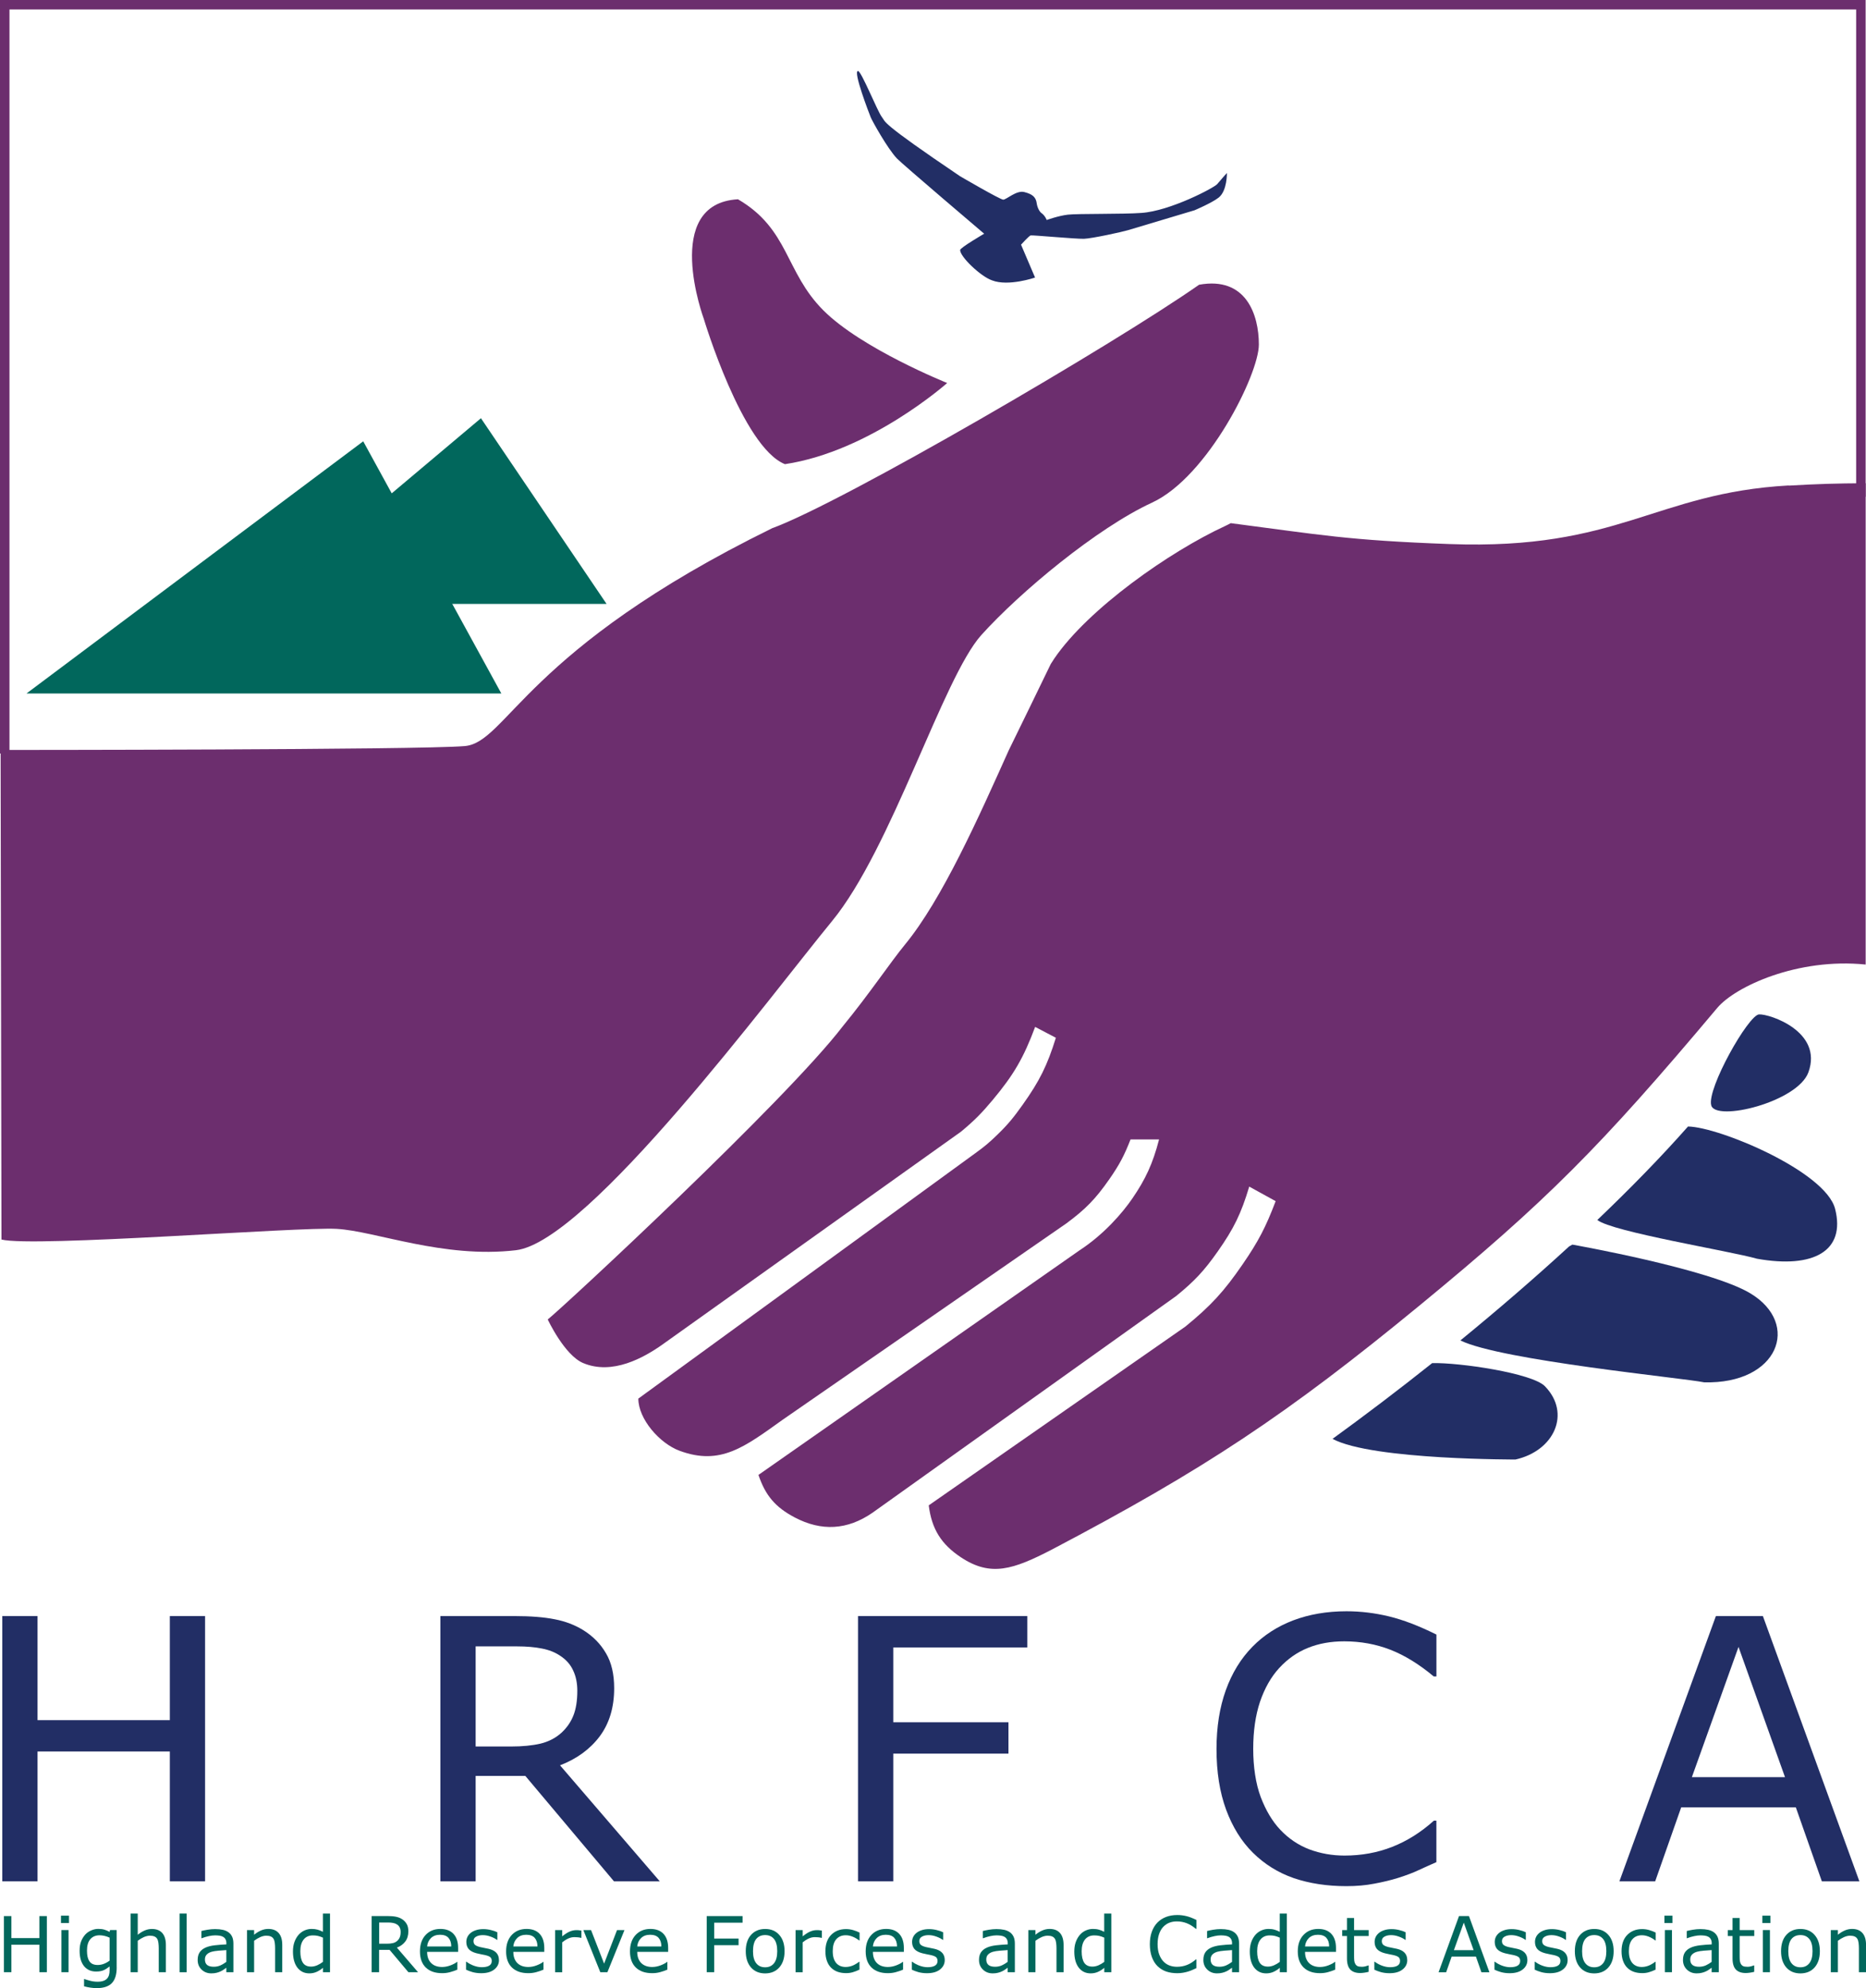 <?xml version="1.0" encoding="UTF-8"?>
<svg id="Layer_2" data-name="Layer 2" xmlns="http://www.w3.org/2000/svg" viewBox="0 0 496.63 528.86">
  <defs>
    <style>
      .cls-1, .cls-2 {
        fill: #6c2e6e;
      }

      .cls-3, .cls-4 {
        fill: #01675c;
      }

      .cls-5, .cls-6 {
        fill: #222e65;
      }

      .cls-6, .cls-2, .cls-4 {
        fill-rule: evenodd;
      }

      .cls-7 {
        fill: none;
        stroke: #6c2e6e;
        stroke-miterlimit: 3.86;
        stroke-width: 2.52px;
      }
    </style>
  </defs>
  <g id="Layer_1-2" data-name="Layer 1">
    <polygon class="cls-6" points="54.58 500.44 45.2 500.44 45.2 465.9 9.99 465.9 9.99 500.44 .61 500.44 .61 429.88 9.99 429.88 9.99 457.56 45.2 457.56 45.2 429.88 54.58 429.88 54.58 500.44"/>
    <path class="cls-6" d="M153.65,449.74c0-2.02-.36-3.81-1.09-5.35-.7-1.58-1.86-2.91-3.51-3.98-1.36-.91-2.97-1.55-4.83-1.9-1.86-.38-4.06-.57-6.59-.57h-11.04v26.63h9.48c2.97,0,5.56-.25,7.77-.76,2.21-.54,4.09-1.52,5.64-2.94,1.42-1.33,2.46-2.84,3.13-4.55,.69-1.74,1.04-3.93,1.04-6.59Zm21.94,50.7h-12.18l-23.6-28.05h-13.22v28.05h-9.38v-70.56h19.76c4.26,0,7.82,.28,10.66,.85,2.84,.54,5.4,1.52,7.68,2.94,2.56,1.61,4.55,3.65,5.97,6.11,1.45,2.43,2.18,5.53,2.18,9.29,0,5.09-1.28,9.35-3.84,12.79-2.56,3.41-6.08,5.99-10.57,7.72l26.54,30.85Z"/>
    <polygon class="cls-6" points="273.42 438.22 237.74 438.22 237.74 458.13 268.4 458.13 268.4 466.47 237.74 466.47 237.74 500.44 228.36 500.44 228.36 429.88 273.42 429.88 273.42 438.22"/>
    <path class="cls-6" d="M382.3,495.33c-1.74,.76-3.32,1.47-4.74,2.13-1.39,.66-3.22,1.36-5.5,2.08-1.93,.6-4.03,1.1-6.3,1.52-2.24,.44-4.72,.66-7.44,.66-5.12,0-9.78-.71-13.98-2.13-4.17-1.45-7.8-3.71-10.9-6.78-3.03-3-5.4-6.81-7.11-11.42-1.71-4.64-2.56-10.03-2.56-16.16,0-5.81,.82-11.01,2.46-15.59,1.64-4.58,4.01-8.45,7.11-11.61,3-3.06,6.62-5.4,10.85-7.01,4.26-1.61,8.99-2.42,14.17-2.42,3.79,0,7.57,.46,11.33,1.37,3.79,.92,7.99,2.53,12.61,4.83v11.14h-.71c-3.89-3.25-7.74-5.62-11.56-7.11-3.82-1.48-7.91-2.23-12.27-2.23-3.57,0-6.79,.58-9.67,1.75-2.84,1.14-5.39,2.92-7.63,5.35-2.18,2.37-3.88,5.37-5.12,9-1.2,3.6-1.8,7.77-1.8,12.51s.66,9.23,1.99,12.79c1.36,3.57,3.09,6.48,5.21,8.72,2.21,2.34,4.78,4.08,7.72,5.21,2.97,1.11,6.1,1.66,9.38,1.66,4.52,0,8.75-.77,12.7-2.32,3.95-1.55,7.64-3.87,11.09-6.97h.66v10.99Z"/>
    <path class="cls-6" d="M475.07,472.72l-12.37-34.64-12.41,34.64h24.78Zm19.81,27.72h-10l-6.92-19.67h-30.52l-6.92,19.67h-9.52l25.68-70.56h12.51l25.68,70.56Z"/>
    <polygon class="cls-4" points="12.47 524.61 10.48 524.61 10.48 517.3 3.03 517.3 3.03 524.61 1.04 524.61 1.04 509.68 3.03 509.68 3.03 515.54 10.48 515.54 10.48 509.68 12.47 509.68 12.47 524.61"/>
    <path class="cls-4" d="M18.24,524.61h-1.89v-11.21h1.89v11.21Zm.12-13.08h-2.13v-1.96h2.13v1.96Z"/>
    <path class="cls-4" d="M29.17,521.53v-6.11c-.5-.23-.97-.39-1.4-.48-.43-.1-.86-.15-1.28-.15-1.04,0-1.85,.35-2.45,1.04-.6,.7-.89,1.7-.89,3.03s.22,2.21,.66,2.86c.44,.65,1.17,.97,2.2,.97,.55,0,1.1-.1,1.64-.31,.55-.21,1.06-.5,1.52-.85Zm1.89,1.8c0,1.9-.43,3.29-1.29,4.18-.86,.89-2.19,1.33-3.98,1.33-.6,0-1.18-.04-1.75-.13-.56-.08-1.12-.2-1.67-.35v-1.93h.1c.31,.12,.8,.27,1.46,.44,.67,.18,1.34,.27,2.01,.27s1.17-.08,1.6-.23c.42-.15,.75-.37,.98-.64,.23-.26,.4-.58,.5-.94,.1-.37,.15-.78,.15-1.23v-1.02c-.57,.45-1.11,.8-1.64,1.02-.52,.22-1.17,.33-1.98,.33-1.34,0-2.4-.48-3.19-1.44-.78-.97-1.17-2.33-1.17-4.09,0-.96,.13-1.79,.4-2.49,.27-.7,.65-1.31,1.11-1.82,.43-.47,.96-.84,1.59-1.1,.62-.27,1.24-.4,1.86-.4,.65,0,1.19,.07,1.62,.2,.44,.13,.91,.32,1.39,.59l.12-.48h1.77v9.93Z"/>
    <path class="cls-4" d="M44.14,524.61h-1.89v-6.38c0-.51-.03-1-.09-1.44-.06-.46-.17-.81-.33-1.06-.17-.28-.41-.49-.72-.62-.31-.14-.72-.21-1.22-.21s-1.05,.13-1.62,.38c-.56,.25-1.1,.58-1.61,.97v8.37h-1.89v-15.61h1.89v5.65c.59-.49,1.2-.87,1.83-1.14,.63-.27,1.27-.41,1.94-.41,1.21,0,2.13,.36,2.77,1.09,.63,.73,.95,1.78,.95,3.15v7.27Z"/>
    <rect class="cls-3" x="47.79" y="509.01" width="1.89" height="15.61"/>
    <path class="cls-4" d="M60.24,521.85v-3.12c-.58,.03-1.25,.08-2.04,.15-.78,.07-1.39,.16-1.85,.29-.54,.15-.98,.39-1.31,.72-.33,.32-.5,.77-.5,1.33,0,.64,.19,1.13,.58,1.46,.39,.32,.98,.48,1.78,.48,.66,0,1.27-.13,1.82-.38,.55-.26,1.06-.57,1.52-.93Zm1.88,2.76h-1.88v-1.19c-.17,.11-.39,.27-.68,.48-.28,.2-.56,.36-.82,.48-.31,.15-.68,.28-1.08,.38-.41,.11-.89,.16-1.43,.16-1.01,0-1.87-.33-2.57-1-.7-.67-1.05-1.52-1.05-2.56,0-.85,.18-1.53,.54-2.06,.37-.53,.89-.94,1.56-1.24,.68-.3,1.5-.5,2.46-.61,.96-.11,1.98-.19,3.08-.24v-.29c0-.43-.08-.78-.23-1.06-.15-.28-.36-.5-.64-.66-.27-.15-.59-.26-.96-.31-.37-.05-.77-.08-1.17-.08-.5,0-1.05,.07-1.66,.2-.61,.13-1.24,.31-1.89,.56h-.1v-1.92c.37-.1,.9-.21,1.59-.33,.7-.12,1.38-.18,2.06-.18,.79,0,1.47,.07,2.06,.2,.59,.13,1.1,.35,1.52,.66,.42,.31,.74,.71,.96,1.19,.22,.49,.33,1.09,.33,1.82v7.6Z"/>
    <path class="cls-4" d="M75.11,524.61h-1.89v-6.38c0-.51-.03-1-.09-1.44-.06-.46-.17-.81-.33-1.06-.17-.28-.41-.49-.72-.62-.31-.14-.72-.21-1.22-.21s-1.05,.13-1.61,.38c-.56,.25-1.1,.58-1.62,.97v8.37h-1.89v-11.21h1.89v1.24c.59-.49,1.2-.87,1.83-1.14,.63-.27,1.27-.41,1.94-.41,1.21,0,2.13,.36,2.77,1.09,.64,.73,.95,1.78,.95,3.15v7.27Z"/>
    <path class="cls-4" d="M85.95,521.85v-6.43c-.51-.23-.96-.38-1.36-.47-.4-.09-.84-.13-1.31-.13-1.06,0-1.88,.37-2.47,1.1-.59,.74-.88,1.78-.88,3.13s.23,2.34,.68,3.04c.45,.69,1.18,1.03,2.19,1.03,.53,0,1.08-.12,1.62-.35,.55-.24,1.06-.55,1.53-.92Zm1.89,2.76h-1.89v-1.17c-.54,.47-1.11,.83-1.7,1.09-.59,.26-1.23,.39-1.92,.39-1.34,0-2.4-.52-3.19-1.54-.78-1.03-1.17-2.46-1.17-4.28,0-.95,.13-1.79,.4-2.54,.27-.74,.64-1.37,1.1-1.9,.46-.51,.98-.9,1.58-1.16,.61-.27,1.24-.4,1.89-.4,.59,0,1.11,.06,1.57,.19,.45,.12,.93,.31,1.43,.57v-4.85h1.89v15.61Z"/>
    <path class="cls-4" d="M106.63,513.88c0-.43-.08-.81-.23-1.13-.15-.33-.39-.62-.74-.84-.29-.19-.63-.33-1.02-.4-.39-.08-.86-.12-1.39-.12h-2.34v5.64h2.01c.63,0,1.18-.05,1.64-.16,.47-.11,.87-.32,1.19-.62,.3-.28,.52-.6,.66-.96,.15-.37,.22-.83,.22-1.39Zm4.64,10.73h-2.58l-5-5.94h-2.8v5.94h-1.99v-14.94h4.18c.9,0,1.66,.06,2.26,.18,.6,.11,1.14,.32,1.62,.62,.54,.34,.96,.77,1.26,1.29,.31,.51,.46,1.17,.46,1.97,0,1.08-.27,1.98-.81,2.71-.54,.72-1.29,1.27-2.24,1.63l5.62,6.53Z"/>
    <path class="cls-4" d="M120.1,517.76c0-.99-.26-1.75-.75-2.3-.49-.54-1.23-.81-2.24-.81s-1.82,.3-2.42,.89c-.6,.6-.93,1.33-1.01,2.22h6.42Zm1.84,1.44h-8.26c0,.69,.1,1.29,.31,1.81,.21,.51,.49,.93,.85,1.25,.35,.32,.76,.56,1.23,.72,.48,.16,1.01,.24,1.59,.24,.76,0,1.53-.15,2.3-.45,.78-.31,1.33-.61,1.66-.9h.1v2.06c-.64,.27-1.28,.49-1.95,.67-.66,.18-1.36,.27-2.09,.27-1.86,0-3.31-.5-4.35-1.5-1.04-1.01-1.56-2.44-1.56-4.29s.5-3.29,1.49-4.36c1-1.08,2.32-1.62,3.95-1.62,1.51,0,2.67,.44,3.49,1.32,.82,.88,1.23,2.14,1.23,3.76v1.02Z"/>
    <path class="cls-4" d="M132.8,521.38c0,1.02-.42,1.86-1.27,2.52-.84,.66-2,.98-3.46,.98-.83,0-1.59-.1-2.29-.29-.69-.2-1.27-.42-1.74-.65v-2.12h.1c.6,.45,1.26,.81,1.99,1.07,.73,.26,1.43,.39,2.1,.39,.83,0,1.48-.13,1.95-.4,.47-.27,.7-.69,.7-1.26,0-.44-.13-.78-.38-1-.25-.23-.74-.42-1.46-.58-.27-.06-.62-.13-1.05-.21-.43-.08-.82-.17-1.17-.26-.98-.26-1.68-.64-2.1-1.14-.41-.51-.61-1.13-.61-1.87,0-.46,.09-.9,.28-1.3,.19-.41,.48-.77,.87-1.09,.37-.31,.85-.56,1.42-.74,.58-.19,1.23-.28,1.95-.28,.67,0,1.34,.08,2.03,.25,.69,.16,1.26,.36,1.71,.59v2.02h-.1c-.48-.35-1.07-.65-1.76-.89-.69-.25-1.36-.37-2.03-.37-.69,0-1.27,.13-1.75,.4-.48,.26-.71,.65-.71,1.17,0,.46,.14,.81,.43,1.04,.28,.23,.74,.42,1.36,.57,.35,.08,.74,.16,1.16,.24,.43,.08,.8,.15,1.08,.22,.88,.2,1.55,.54,2.03,1.03,.47,.5,.71,1.15,.71,1.97Z"/>
    <path class="cls-4" d="M143.04,517.76c0-.99-.26-1.75-.75-2.3-.49-.54-1.23-.81-2.24-.81s-1.82,.3-2.42,.89c-.6,.6-.93,1.33-1.01,2.22h6.42Zm1.84,1.44h-8.26c0,.69,.1,1.29,.31,1.81,.21,.51,.49,.93,.85,1.25,.35,.32,.76,.56,1.23,.72,.48,.16,1.01,.24,1.58,.24,.76,0,1.53-.15,2.3-.45,.78-.31,1.33-.61,1.66-.9h.1v2.06c-.64,.27-1.28,.49-1.95,.67-.66,.18-1.36,.27-2.09,.27-1.86,0-3.31-.5-4.35-1.5-1.04-1.01-1.56-2.44-1.56-4.29s.5-3.29,1.49-4.36c1-1.08,2.32-1.62,3.95-1.62,1.51,0,2.68,.44,3.49,1.32,.82,.88,1.23,2.14,1.23,3.76v1.02Z"/>
    <path class="cls-4" d="M154.73,515.47h-.1c-.28-.07-.56-.11-.82-.14-.26-.03-.57-.05-.93-.05-.58,0-1.14,.13-1.69,.39-.54,.25-1.06,.59-1.56,.99v7.96h-1.89v-11.21h1.89v1.66c.75-.6,1.41-1.03,1.98-1.27,.58-.25,1.16-.38,1.76-.38,.33,0,.56,0,.71,.03,.15,.01,.37,.04,.66,.09v1.94Z"/>
    <polygon class="cls-4" points="166.2 513.41 161.66 524.61 159.77 524.61 155.26 513.41 157.31 513.41 160.78 522.33 164.22 513.41 166.2 513.41"/>
    <path class="cls-4" d="M176.02,517.76c0-.99-.26-1.75-.75-2.3-.49-.54-1.23-.81-2.24-.81s-1.82,.3-2.42,.89c-.6,.6-.93,1.33-1.01,2.22h6.42Zm1.84,1.44h-8.26c0,.69,.1,1.29,.31,1.81,.21,.51,.49,.93,.85,1.25,.35,.32,.76,.56,1.23,.72,.48,.16,1.01,.24,1.58,.24,.76,0,1.53-.15,2.3-.45,.78-.31,1.33-.61,1.65-.9h.1v2.06c-.64,.27-1.28,.49-1.95,.67-.66,.18-1.36,.27-2.09,.27-1.86,0-3.31-.5-4.35-1.5-1.04-1.01-1.56-2.44-1.56-4.29s.5-3.29,1.49-4.36c1-1.08,2.32-1.62,3.95-1.62,1.51,0,2.67,.44,3.49,1.32,.82,.88,1.23,2.14,1.23,3.76v1.02Z"/>
    <polygon class="cls-4" points="197.63 511.44 190.08 511.44 190.08 515.66 196.57 515.66 196.57 517.42 190.08 517.42 190.08 524.61 188.09 524.61 188.09 509.68 197.63 509.68 197.63 511.44"/>
    <path class="cls-4" d="M206.86,519.02c0-1.45-.28-2.53-.85-3.23-.57-.71-1.36-1.06-2.37-1.06s-1.82,.35-2.39,1.06c-.56,.7-.84,1.78-.84,3.23s.28,2.47,.85,3.2c.57,.72,1.36,1.08,2.38,1.08s1.79-.36,2.36-1.07c.58-.72,.86-1.79,.86-3.21Zm1.95,0c0,1.83-.47,3.27-1.4,4.32-.94,1.06-2.19,1.58-3.76,1.59-1.58,0-2.85-.53-3.78-1.59-.93-1.06-1.39-2.5-1.39-4.32s.46-3.27,1.39-4.32c.94-1.06,2.2-1.59,3.78-1.59s2.83,.53,3.76,1.59c.94,1.06,1.4,2.5,1.4,4.32Z"/>
    <path class="cls-4" d="M218.72,515.47h-.1c-.28-.07-.55-.11-.82-.14-.26-.03-.57-.05-.93-.05-.58,0-1.14,.13-1.68,.39-.54,.25-1.06,.59-1.56,.99v7.96h-1.89v-11.21h1.89v1.66c.75-.6,1.41-1.03,1.98-1.27,.58-.25,1.16-.38,1.76-.38,.33,0,.56,0,.71,.03,.15,.01,.37,.04,.66,.09v1.94Z"/>
    <path class="cls-4" d="M228.78,523.91c-.63,.3-1.23,.54-1.8,.7-.56,.17-1.16,.25-1.8,.25-.81,0-1.55-.12-2.23-.35-.68-.24-1.25-.6-1.74-1.08-.49-.48-.87-1.09-1.13-1.83-.27-.74-.4-1.59-.4-2.58,0-1.83,.5-3.27,1.5-4.31,1.01-1.04,2.34-1.57,3.99-1.57,.64,0,1.27,.09,1.89,.27,.62,.18,1.19,.4,1.71,.66v2.1h-.1c-.58-.45-1.17-.79-1.79-1.03-.61-.24-1.2-.36-1.79-.36-1.07,0-1.92,.36-2.54,1.08-.62,.72-.92,1.77-.92,3.16s.3,2.39,.9,3.12c.61,.72,1.46,1.08,2.56,1.08,.38,0,.77-.05,1.16-.15,.39-.1,.75-.23,1.06-.39,.27-.14,.53-.29,.77-.44,.24-.16,.43-.3,.57-.41h.1v2.08Z"/>
    <path class="cls-4" d="M238.74,517.76c0-.99-.26-1.75-.75-2.3-.49-.54-1.23-.81-2.24-.81s-1.82,.3-2.42,.89c-.6,.6-.93,1.33-1.01,2.22h6.42Zm1.84,1.44h-8.26c0,.69,.1,1.29,.31,1.81,.21,.51,.49,.93,.85,1.25,.35,.32,.76,.56,1.23,.72,.48,.16,1.01,.24,1.58,.24,.76,0,1.53-.15,2.3-.45,.78-.31,1.33-.61,1.66-.9h.1v2.06c-.64,.27-1.28,.49-1.95,.67-.66,.18-1.36,.27-2.09,.27-1.86,0-3.31-.5-4.35-1.5-1.04-1.01-1.56-2.44-1.56-4.29s.5-3.29,1.49-4.36c1-1.08,2.32-1.62,3.95-1.62,1.51,0,2.67,.44,3.49,1.32,.82,.88,1.23,2.14,1.23,3.76v1.02Z"/>
    <path class="cls-4" d="M251.44,521.38c0,1.02-.43,1.86-1.27,2.52-.84,.66-2,.98-3.46,.98-.83,0-1.59-.1-2.29-.29-.69-.2-1.27-.42-1.74-.65v-2.12h.1c.59,.45,1.26,.81,1.99,1.07,.73,.26,1.43,.39,2.1,.39,.83,0,1.48-.13,1.95-.4,.47-.27,.7-.69,.7-1.26,0-.44-.13-.78-.38-1s-.74-.42-1.46-.58c-.27-.06-.62-.13-1.05-.21-.43-.08-.82-.17-1.17-.26-.98-.26-1.68-.64-2.1-1.14-.41-.51-.61-1.13-.61-1.87,0-.46,.09-.9,.28-1.3,.19-.41,.48-.77,.87-1.09,.37-.31,.85-.56,1.42-.74,.58-.19,1.23-.28,1.95-.28,.67,0,1.34,.08,2.03,.25,.69,.16,1.26,.36,1.72,.59v2.02h-.1c-.48-.35-1.07-.65-1.76-.89-.69-.25-1.36-.37-2.03-.37-.69,0-1.27,.13-1.75,.4-.48,.26-.71,.65-.71,1.17,0,.46,.14,.81,.43,1.04,.28,.23,.73,.42,1.36,.57,.35,.08,.74,.16,1.16,.24,.43,.08,.8,.15,1.08,.22,.88,.2,1.55,.54,2.03,1.03,.47,.5,.71,1.15,.71,1.97Z"/>
    <path class="cls-4" d="M268.19,521.85v-3.12c-.58,.03-1.25,.08-2.04,.15-.78,.07-1.39,.16-1.85,.29-.54,.15-.98,.39-1.31,.72-.33,.32-.5,.77-.5,1.33,0,.64,.19,1.13,.58,1.46,.39,.32,.98,.48,1.78,.48,.66,0,1.27-.13,1.82-.38,.55-.26,1.06-.57,1.52-.93Zm1.88,2.76h-1.88v-1.19c-.17,.11-.39,.27-.68,.48-.28,.2-.55,.36-.82,.48-.31,.15-.68,.28-1.08,.38-.41,.11-.89,.16-1.43,.16-1.01,0-1.87-.33-2.57-1-.7-.67-1.05-1.52-1.05-2.56,0-.85,.18-1.53,.54-2.06,.37-.53,.89-.94,1.57-1.24,.68-.3,1.5-.5,2.46-.61,.96-.11,1.98-.19,3.08-.24v-.29c0-.43-.08-.78-.23-1.06-.15-.28-.36-.5-.64-.66-.27-.15-.59-.26-.96-.31-.37-.05-.77-.08-1.17-.08-.49,0-1.05,.07-1.65,.2-.61,.13-1.24,.31-1.89,.56h-.1v-1.92c.37-.1,.9-.21,1.59-.33,.7-.12,1.38-.18,2.06-.18,.79,0,1.47,.07,2.06,.2,.59,.13,1.1,.35,1.53,.66,.42,.31,.74,.71,.96,1.19,.22,.49,.33,1.09,.33,1.82v7.6Z"/>
    <path class="cls-4" d="M283.07,524.61h-1.89v-6.38c0-.51-.03-1-.09-1.44-.06-.46-.17-.81-.33-1.06-.17-.28-.41-.49-.72-.62-.31-.14-.72-.21-1.22-.21s-1.05,.13-1.62,.38c-.56,.25-1.1,.58-1.62,.97v8.37h-1.89v-11.21h1.89v1.24c.59-.49,1.2-.87,1.83-1.14s1.27-.41,1.94-.41c1.21,0,2.13,.36,2.77,1.09,.63,.73,.95,1.78,.95,3.15v7.27Z"/>
    <path class="cls-4" d="M293.9,521.85v-6.43c-.51-.23-.96-.38-1.36-.47-.4-.09-.84-.13-1.31-.13-1.06,0-1.88,.37-2.47,1.1-.59,.74-.88,1.78-.88,3.13s.23,2.34,.68,3.04c.46,.69,1.18,1.03,2.19,1.03,.53,0,1.08-.12,1.62-.35,.55-.24,1.06-.55,1.53-.92Zm1.89,2.76h-1.89v-1.17c-.54,.47-1.11,.83-1.7,1.09-.59,.26-1.23,.39-1.92,.39-1.34,0-2.4-.52-3.19-1.54-.78-1.03-1.17-2.46-1.17-4.28,0-.95,.13-1.79,.4-2.54,.27-.74,.64-1.37,1.1-1.9,.45-.51,.98-.9,1.58-1.16,.61-.27,1.24-.4,1.89-.4,.59,0,1.11,.06,1.56,.19,.46,.12,.93,.31,1.43,.57v-4.85h1.89v15.61Z"/>
    <path class="cls-4" d="M318.41,523.53c-.37,.16-.7,.31-1,.45-.29,.14-.68,.29-1.16,.44-.41,.13-.85,.23-1.33,.32-.47,.09-1,.14-1.58,.14-1.08,0-2.07-.15-2.96-.45-.88-.31-1.65-.79-2.31-1.43-.64-.63-1.14-1.44-1.5-2.42-.36-.98-.54-2.12-.54-3.42,0-1.23,.17-2.33,.52-3.3,.35-.97,.85-1.79,1.5-2.46,.63-.65,1.4-1.14,2.3-1.49,.9-.34,1.9-.51,3-.51,.8,0,1.6,.1,2.4,.29,.8,.19,1.69,.54,2.67,1.02v2.36h-.15c-.82-.69-1.64-1.19-2.45-1.5-.81-.31-1.68-.47-2.6-.47-.76,0-1.44,.12-2.05,.37-.6,.24-1.14,.62-1.62,1.13-.46,.5-.82,1.14-1.08,1.91-.25,.76-.38,1.65-.38,2.65s.14,1.95,.42,2.71c.29,.76,.65,1.37,1.1,1.85,.47,.5,1.01,.86,1.63,1.1,.63,.23,1.29,.35,1.99,.35,.96,0,1.85-.16,2.69-.49,.84-.33,1.62-.82,2.35-1.47h.14v2.33Z"/>
    <path class="cls-4" d="M327.9,521.85v-3.12c-.58,.03-1.25,.08-2.04,.15-.78,.07-1.39,.16-1.85,.29-.54,.15-.98,.39-1.31,.72-.33,.32-.5,.77-.5,1.33,0,.64,.19,1.13,.58,1.46,.39,.32,.98,.48,1.78,.48,.66,0,1.27-.13,1.82-.38,.55-.26,1.06-.57,1.53-.93Zm1.87,2.76h-1.87v-1.19c-.17,.11-.4,.27-.68,.48-.28,.2-.56,.36-.82,.48-.31,.15-.67,.28-1.08,.38-.41,.11-.89,.16-1.43,.16-1.01,0-1.87-.33-2.57-1-.7-.67-1.05-1.52-1.05-2.56,0-.85,.18-1.53,.54-2.06,.37-.53,.89-.94,1.56-1.24,.68-.3,1.5-.5,2.46-.61,.96-.11,1.98-.19,3.08-.24v-.29c0-.43-.08-.78-.23-1.06-.15-.28-.36-.5-.64-.66-.27-.15-.59-.26-.96-.31-.37-.05-.77-.08-1.17-.08-.5,0-1.05,.07-1.66,.2-.61,.13-1.24,.31-1.89,.56h-.1v-1.92c.37-.1,.9-.21,1.59-.33,.7-.12,1.38-.18,2.06-.18,.79,0,1.47,.07,2.06,.2,.59,.13,1.1,.35,1.52,.66,.42,.31,.74,.71,.96,1.19,.22,.49,.33,1.09,.33,1.82v7.6Z"/>
    <path class="cls-4" d="M340.61,521.85v-6.43c-.51-.23-.96-.38-1.36-.47-.4-.09-.84-.13-1.31-.13-1.06,0-1.88,.37-2.47,1.1-.59,.74-.88,1.78-.88,3.13s.23,2.34,.68,3.04c.45,.69,1.18,1.03,2.19,1.03,.54,0,1.08-.12,1.62-.35,.55-.24,1.06-.55,1.54-.92Zm1.89,2.76h-1.89v-1.17c-.54,.47-1.11,.83-1.7,1.09-.59,.26-1.23,.39-1.92,.39-1.34,0-2.4-.52-3.19-1.54-.78-1.03-1.17-2.46-1.17-4.28,0-.95,.13-1.79,.4-2.54,.27-.74,.64-1.37,1.1-1.9,.46-.51,.98-.9,1.59-1.16,.61-.27,1.24-.4,1.89-.4,.59,0,1.11,.06,1.56,.19,.45,.12,.93,.31,1.43,.57v-4.85h1.89v15.61Z"/>
    <path class="cls-4" d="M353.75,517.76c0-.99-.26-1.75-.75-2.3-.49-.54-1.23-.81-2.24-.81s-1.82,.3-2.42,.89c-.6,.6-.93,1.33-1.01,2.22h6.42Zm1.84,1.44h-8.26c0,.69,.1,1.29,.31,1.81,.21,.51,.49,.93,.85,1.25,.35,.32,.76,.56,1.23,.72,.48,.16,1.01,.24,1.58,.24,.76,0,1.53-.15,2.3-.45,.78-.31,1.33-.61,1.66-.9h.1v2.06c-.63,.27-1.28,.49-1.95,.67-.66,.18-1.36,.27-2.09,.27-1.86,0-3.31-.5-4.35-1.5-1.04-1.01-1.57-2.44-1.57-4.29s.5-3.29,1.5-4.36c1-1.08,2.32-1.62,3.95-1.62,1.51,0,2.67,.44,3.49,1.32,.82,.88,1.23,2.14,1.23,3.76v1.02Z"/>
    <path class="cls-4" d="M364.26,524.51c-.36,.09-.74,.17-1.16,.23-.41,.06-.79,.09-1.11,.09-1.14,0-2.01-.31-2.61-.92-.59-.62-.89-1.6-.89-2.96v-5.96h-1.27v-1.58h1.27v-3.22h1.89v3.22h3.89v1.58h-3.89v5.11c0,.59,.01,1.05,.04,1.38,.03,.33,.12,.64,.28,.92,.15,.27,.35,.46,.6,.59,.26,.12,.66,.18,1.18,.18,.31,0,.63-.04,.96-.13,.33-.09,.58-.17,.72-.23h.1v1.7Z"/>
    <path class="cls-4" d="M374.54,521.38c0,1.02-.42,1.86-1.27,2.52-.84,.66-2,.98-3.46,.98-.83,0-1.59-.1-2.29-.29-.69-.2-1.27-.42-1.74-.65v-2.12h.1c.59,.45,1.26,.81,1.99,1.07,.73,.26,1.43,.39,2.1,.39,.83,0,1.48-.13,1.95-.4,.47-.27,.7-.69,.7-1.26,0-.44-.13-.78-.38-1s-.74-.42-1.46-.58c-.27-.06-.62-.13-1.05-.21-.43-.08-.82-.17-1.17-.26-.98-.26-1.68-.64-2.1-1.14-.41-.51-.61-1.13-.61-1.87,0-.46,.09-.9,.28-1.3,.19-.41,.48-.77,.87-1.09,.37-.31,.85-.56,1.42-.74,.58-.19,1.23-.28,1.95-.28,.67,0,1.34,.08,2.03,.25,.69,.16,1.26,.36,1.71,.59v2.02h-.1c-.48-.35-1.07-.65-1.76-.89-.69-.25-1.36-.37-2.03-.37-.69,0-1.27,.13-1.75,.4-.47,.26-.71,.65-.71,1.17,0,.46,.14,.81,.43,1.04,.28,.23,.74,.42,1.36,.57,.35,.08,.74,.16,1.16,.24,.43,.08,.8,.15,1.08,.22,.88,.2,1.55,.54,2.03,1.03,.47,.5,.71,1.15,.71,1.97Z"/>
    <path class="cls-4" d="M392.2,518.75l-2.62-7.33-2.63,7.33h5.25Zm4.19,5.87h-2.12l-1.46-4.16h-6.46l-1.46,4.16h-2.02l5.44-14.94h2.65l5.44,14.94Z"/>
    <path class="cls-4" d="M406.51,521.38c0,1.02-.42,1.86-1.27,2.52-.84,.66-2,.98-3.46,.98-.83,0-1.59-.1-2.29-.29-.69-.2-1.27-.42-1.74-.65v-2.12h.1c.59,.45,1.26,.81,1.99,1.07,.73,.26,1.43,.39,2.1,.39,.83,0,1.48-.13,1.95-.4,.47-.27,.7-.69,.7-1.26,0-.44-.13-.78-.38-1-.25-.23-.74-.42-1.46-.58-.27-.06-.62-.13-1.05-.21-.43-.08-.82-.17-1.17-.26-.98-.26-1.68-.64-2.1-1.14-.41-.51-.61-1.13-.61-1.87,0-.46,.09-.9,.28-1.3,.19-.41,.48-.77,.87-1.09,.37-.31,.85-.56,1.42-.74,.58-.19,1.23-.28,1.95-.28,.67,0,1.34,.08,2.03,.25,.69,.16,1.26,.36,1.72,.59v2.02h-.1c-.48-.35-1.07-.65-1.76-.89-.69-.25-1.36-.37-2.03-.37-.69,0-1.27,.13-1.75,.4-.47,.26-.71,.65-.71,1.17,0,.46,.14,.81,.43,1.04,.28,.23,.73,.42,1.36,.57,.35,.08,.74,.16,1.16,.24,.43,.08,.8,.15,1.08,.22,.88,.2,1.55,.54,2.03,1.03,.47,.5,.71,1.15,.71,1.97Z"/>
    <path class="cls-4" d="M417.22,521.38c0,1.02-.42,1.86-1.27,2.52-.84,.66-2,.98-3.46,.98-.83,0-1.59-.1-2.29-.29-.69-.2-1.27-.42-1.74-.65v-2.12h.1c.59,.45,1.26,.81,1.99,1.07,.73,.26,1.43,.39,2.1,.39,.83,0,1.48-.13,1.95-.4,.47-.27,.7-.69,.7-1.26,0-.44-.13-.78-.38-1s-.74-.42-1.46-.58c-.27-.06-.62-.13-1.05-.21-.43-.08-.82-.17-1.17-.26-.98-.26-1.68-.64-2.1-1.14-.41-.51-.61-1.13-.61-1.87,0-.46,.09-.9,.28-1.3,.19-.41,.48-.77,.87-1.09,.37-.31,.85-.56,1.42-.74,.58-.19,1.23-.28,1.95-.28,.67,0,1.34,.08,2.03,.25,.69,.16,1.26,.36,1.71,.59v2.02h-.1c-.48-.35-1.07-.65-1.75-.89-.69-.25-1.37-.37-2.03-.37-.69,0-1.27,.13-1.75,.4-.47,.26-.71,.65-.71,1.17,0,.46,.14,.81,.43,1.04,.28,.23,.74,.42,1.36,.57,.35,.08,.74,.16,1.16,.24,.43,.08,.8,.15,1.08,.22,.87,.2,1.55,.54,2.03,1.03,.47,.5,.71,1.15,.71,1.97Z"/>
    <path class="cls-4" d="M427.52,519.02c0-1.45-.28-2.53-.85-3.23-.57-.71-1.36-1.06-2.37-1.06s-1.82,.35-2.39,1.06c-.56,.7-.84,1.78-.84,3.23s.28,2.47,.85,3.2c.57,.72,1.36,1.08,2.38,1.08s1.79-.36,2.36-1.07c.58-.72,.86-1.79,.86-3.21Zm1.95,0c0,1.83-.47,3.27-1.4,4.32-.94,1.06-2.19,1.58-3.76,1.59-1.58,0-2.85-.53-3.78-1.59-.93-1.06-1.39-2.5-1.39-4.32s.46-3.27,1.39-4.32c.94-1.06,2.2-1.59,3.78-1.59s2.83,.53,3.76,1.59c.94,1.06,1.4,2.5,1.4,4.32Z"/>
    <path class="cls-4" d="M440.67,523.91c-.63,.3-1.23,.54-1.8,.7-.56,.17-1.16,.25-1.8,.25-.81,0-1.55-.12-2.23-.35-.68-.24-1.25-.6-1.74-1.08-.49-.48-.87-1.09-1.13-1.83-.27-.74-.4-1.59-.4-2.58,0-1.83,.5-3.27,1.5-4.31,1.01-1.04,2.34-1.57,3.99-1.57,.64,0,1.27,.09,1.89,.27,.62,.18,1.19,.4,1.71,.66v2.1h-.1c-.58-.45-1.17-.79-1.79-1.03-.61-.24-1.2-.36-1.79-.36-1.07,0-1.92,.36-2.54,1.08-.62,.72-.92,1.77-.92,3.16s.3,2.39,.9,3.12c.61,.72,1.46,1.08,2.56,1.08,.38,0,.77-.05,1.16-.15,.39-.1,.75-.23,1.06-.39,.27-.14,.53-.29,.77-.44,.24-.16,.43-.3,.57-.41h.1v2.08Z"/>
    <path class="cls-4" d="M444.99,524.61h-1.89v-11.21h1.89v11.21Zm.12-13.08h-2.13v-1.96h2.13v1.96Z"/>
    <path class="cls-4" d="M455.55,521.85v-3.12c-.58,.03-1.25,.08-2.04,.15-.78,.07-1.39,.16-1.85,.29-.54,.15-.98,.39-1.31,.72-.33,.32-.5,.77-.5,1.33,0,.64,.19,1.13,.58,1.46,.39,.32,.98,.48,1.78,.48,.66,0,1.27-.13,1.82-.38,.55-.26,1.06-.57,1.53-.93Zm1.88,2.76h-1.88v-1.19c-.17,.11-.39,.27-.68,.48-.28,.2-.55,.36-.82,.48-.31,.15-.68,.28-1.08,.38-.41,.11-.89,.16-1.43,.16-1.01,0-1.87-.33-2.57-1-.7-.67-1.05-1.52-1.05-2.56,0-.85,.18-1.53,.54-2.06,.37-.53,.89-.94,1.57-1.24,.68-.3,1.5-.5,2.46-.61,.96-.11,1.98-.19,3.08-.24v-.29c0-.43-.08-.78-.23-1.06-.15-.28-.36-.5-.64-.66-.27-.15-.59-.26-.96-.31-.37-.05-.77-.08-1.17-.08-.5,0-1.05,.07-1.66,.2-.61,.13-1.24,.31-1.89,.56h-.1v-1.92c.37-.1,.9-.21,1.59-.33,.69-.12,1.38-.18,2.06-.18,.79,0,1.47,.07,2.06,.2,.59,.13,1.1,.35,1.53,.66,.42,.31,.74,.71,.96,1.19,.22,.49,.33,1.09,.33,1.82v7.6Z"/>
    <path class="cls-4" d="M466.88,524.51c-.35,.09-.74,.17-1.16,.23-.42,.06-.79,.09-1.11,.09-1.14,0-2.01-.31-2.61-.92-.59-.62-.89-1.6-.89-2.96v-5.96h-1.27v-1.58h1.27v-3.22h1.89v3.22h3.89v1.58h-3.89v5.11c0,.59,.01,1.05,.04,1.38,.03,.33,.12,.64,.28,.92,.15,.27,.35,.46,.6,.59,.26,.12,.66,.18,1.18,.18,.31,0,.63-.04,.96-.13,.33-.09,.57-.17,.72-.23h.1v1.7Z"/>
    <path class="cls-4" d="M471.06,524.61h-1.89v-11.21h1.89v11.21Zm.12-13.08h-2.13v-1.96h2.13v1.96Z"/>
    <path class="cls-4" d="M482.4,519.02c0-1.45-.28-2.53-.85-3.23-.57-.71-1.36-1.06-2.37-1.06s-1.82,.35-2.39,1.06c-.56,.7-.84,1.78-.84,3.23s.28,2.47,.85,3.2c.57,.72,1.36,1.08,2.38,1.08s1.79-.36,2.36-1.07c.58-.72,.86-1.79,.86-3.21Zm1.95,0c0,1.83-.47,3.27-1.4,4.32-.94,1.06-2.19,1.58-3.76,1.59-1.58,0-2.85-.53-3.78-1.59-.93-1.06-1.39-2.5-1.39-4.32s.46-3.27,1.39-4.32c.94-1.06,2.2-1.59,3.78-1.59s2.83,.53,3.76,1.59c.94,1.06,1.4,2.5,1.4,4.32Z"/>
    <path class="cls-4" d="M496.63,524.61h-1.89v-6.38c0-.51-.03-1-.09-1.44-.06-.46-.17-.81-.33-1.06-.17-.28-.41-.49-.72-.62-.31-.14-.72-.21-1.22-.21s-1.05,.13-1.61,.38-1.1,.58-1.62,.97v8.37h-1.89v-11.21h1.89v1.24c.59-.49,1.2-.87,1.83-1.14s1.27-.41,1.94-.41c1.21,0,2.13,.36,2.77,1.09,.63,.73,.95,1.78,.95,3.15v7.27Z"/>
    <path class="cls-1" d="M.39,329.72c8.6,2.14,78.98-3.41,89.2-2.84,10.23,.56,28.41,7.95,47.73,5.68,19.32-2.27,68.18-68.18,84.09-87.5,15.91-19.32,29.55-64.77,39.77-76.14,10.23-11.36,30.68-28.41,45.45-35.23,14.77-6.82,28.41-34.09,28.41-42.04s-3.41-18.18-15.91-15.91c-22.72,15.91-94.89,57.95-113.63,64.77-65.84,32.32-70.55,56.98-81.82,57.95-11.94,1.03-123.52,1.03-123.52,1.03"/>
    <path class="cls-5" d="M449.26,299.65c8.3,.12,36.61,11.95,39.15,21.92,2.84,11.15-5.67,15.96-20.81,13.25-7.03-2.03-38.49-7.13-42.48-10.3,8.78-8.37,16.95-16.74,24.14-24.87Z"/>
    <path class="cls-5" d="M417.57,331.58l.91-.51s36.58,6.46,47.38,12.97c13.53,8.15,7.42,24.19-12.31,23.66-5.41-1.13-54.13-5.84-64.87-11.14,9.92-8.11,19.67-16.51,28.89-24.97Z"/>
    <path class="cls-5" d="M381.18,362.59c7.25-.18,26.61,2.67,29.99,6.15,7.02,7.19,2.51,17.19-7.85,19.5,1.29-.03-38.06,.22-48.67-5.5,8.73-6.33,17.66-13.1,26.52-20.15Z"/>
    <path class="cls-5" d="M455.44,294.03c1.21,4.42,22.99-.87,25.87-8.81,3.91-10.82-10.3-15.53-13.14-15.39-2.84,.15-13.94,19.77-12.73,24.19Z"/>
    <polygon class="cls-3" points="7.05 184.47 96.67 117.39 133.43 184.47 7.05 184.47"/>
    <path class="cls-1" d="M252.09,101.88s-22.72-9.09-32.95-19.32c-10.23-10.23-9.09-21.59-22.73-29.55-20.45,1.14-9.09,31.82-9.09,31.82,0,0,10.23,34.1,21.59,38.64,22.73-3.41,43.18-21.59,43.18-21.59Z"/>
    <path class="cls-5" d="M228.35,18.88c.9,.03,5.2,10.78,6.34,12.22,1.13,1.43-.94,1.08,20.8,15.76,0,0,10.67,6.23,11.51,6.25,.84,.02,3.52-2.57,5.62-2.02,2.1,.54,3.07,1.28,3.3,2.99,.15,1.14,.76,2.25,1.25,2.59,.98,.68,1.41,1.85,1.41,1.85,0,0,3.08-1.12,5.64-1.42,2.56-.3,14.85-.1,19.53-.46,7.61-.48,19.41-6.7,20.21-7.67,.79-.97,2.58-2.96,2.58-2.96,0,0,.1,4.76-2.21,6.56-1.85,1.44-6.4,3.36-6.4,3.36,0,0-16.29,4.86-17.72,5.3-1.43,.44-9.57,2.22-11.72,2.29-2.16,.06-13.72-1.01-14.18-.9-.46,.12-2.56,2.47-2.56,2.47l3.73,8.74s-7.1,2.45-11.47,.74c-3.07-1.06-8.55-6.36-8.47-8.06-.06-.58,6.39-4.34,6.39-4.34,0,0-21.86-18.57-23.22-20.02-2.53-2.67-6.56-9.95-6.96-10.92-.4-.97-4.79-12.36-3.4-12.33Z"/>
    <path class="cls-2" d="M476.06,129.17c7.99-.45,12.54-.59,20.48-.63v128.03c-18.14-1.85-34.72,5.86-39.5,11.54-31.16,37.06-45.46,51.4-79.19,79.12-35.38,29.07-57.3,43.62-97.83,64.92-10.38,5.38-16.32,7.35-24.24,2.12-5.3-3.51-7.8-7.54-8.6-13.84l68.31-47.56c6.78-5.54,10.25-9.31,15.21-16.53,4.2-6.1,6.18-9.9,8.81-16.83l-7.03-3.87c-2.15,7.17-4.08,11.14-8.39,17.26-3.64,5.17-6.16,7.86-11.06,11.85l-80.83,57.65c-6.66,4.59-13.54,5-20.69,1.24-5.13-2.7-7.79-5.81-9.65-11.31l85.4-59.7c6.48-4.22,11.44-9.92,14.15-13.89,3.44-5.03,5.4-9.17,7.07-15.65h-7.59c-1.7,4.35-2.97,6.73-5.63,10.56-3.66,5.25-6.29,7.96-11.44,11.77l-75.51,52.23c-10.11,7.21-16.53,12.3-27.44,8.26-5.36-1.98-10.98-8.48-10.98-13.88l89.61-65.22c2.45-1.76,3.77-2.86,5.93-4.96,2.93-2.84,4.39-4.67,6.76-8,4.49-6.31,6.52-10.4,8.83-17.8l-5.52-2.89c-3.07,8.22-5.68,12.72-11.31,19.45-2.98,3.56-4.85,5.44-8.41,8.41l-79.17,56.41c-5.3,3.81-13.66,8.39-21.39,5.15-5-2.09-9.44-11.6-9.44-11.6,4.04-3.2,63.31-58.12,78.59-78.07,7-8.53,12.65-16.99,16.46-21.62,9.97-12.11,19.68-33.99,27.66-51.74,3.42-6.94,7.06-14.48,11.17-22.93,.32-.53,.64-1.02,.95-1.47,9.07-13.26,30.68-28.41,45.45-35.23,.5-.23,1-.49,1.5-.76,23.9,3.1,30.96,4.56,58.29,5.56,45.11,1.65,54.56-13.58,90.21-15.59Z"/>
    <polyline class="cls-7" points="1.26 200.43 1.26 1.26 495.27 1.26 495.27 132.15"/>
    <polygon class="cls-3" points="69.3 160.64 128 111.25 161.43 160.64 69.3 160.64"/>
  </g>
</svg>